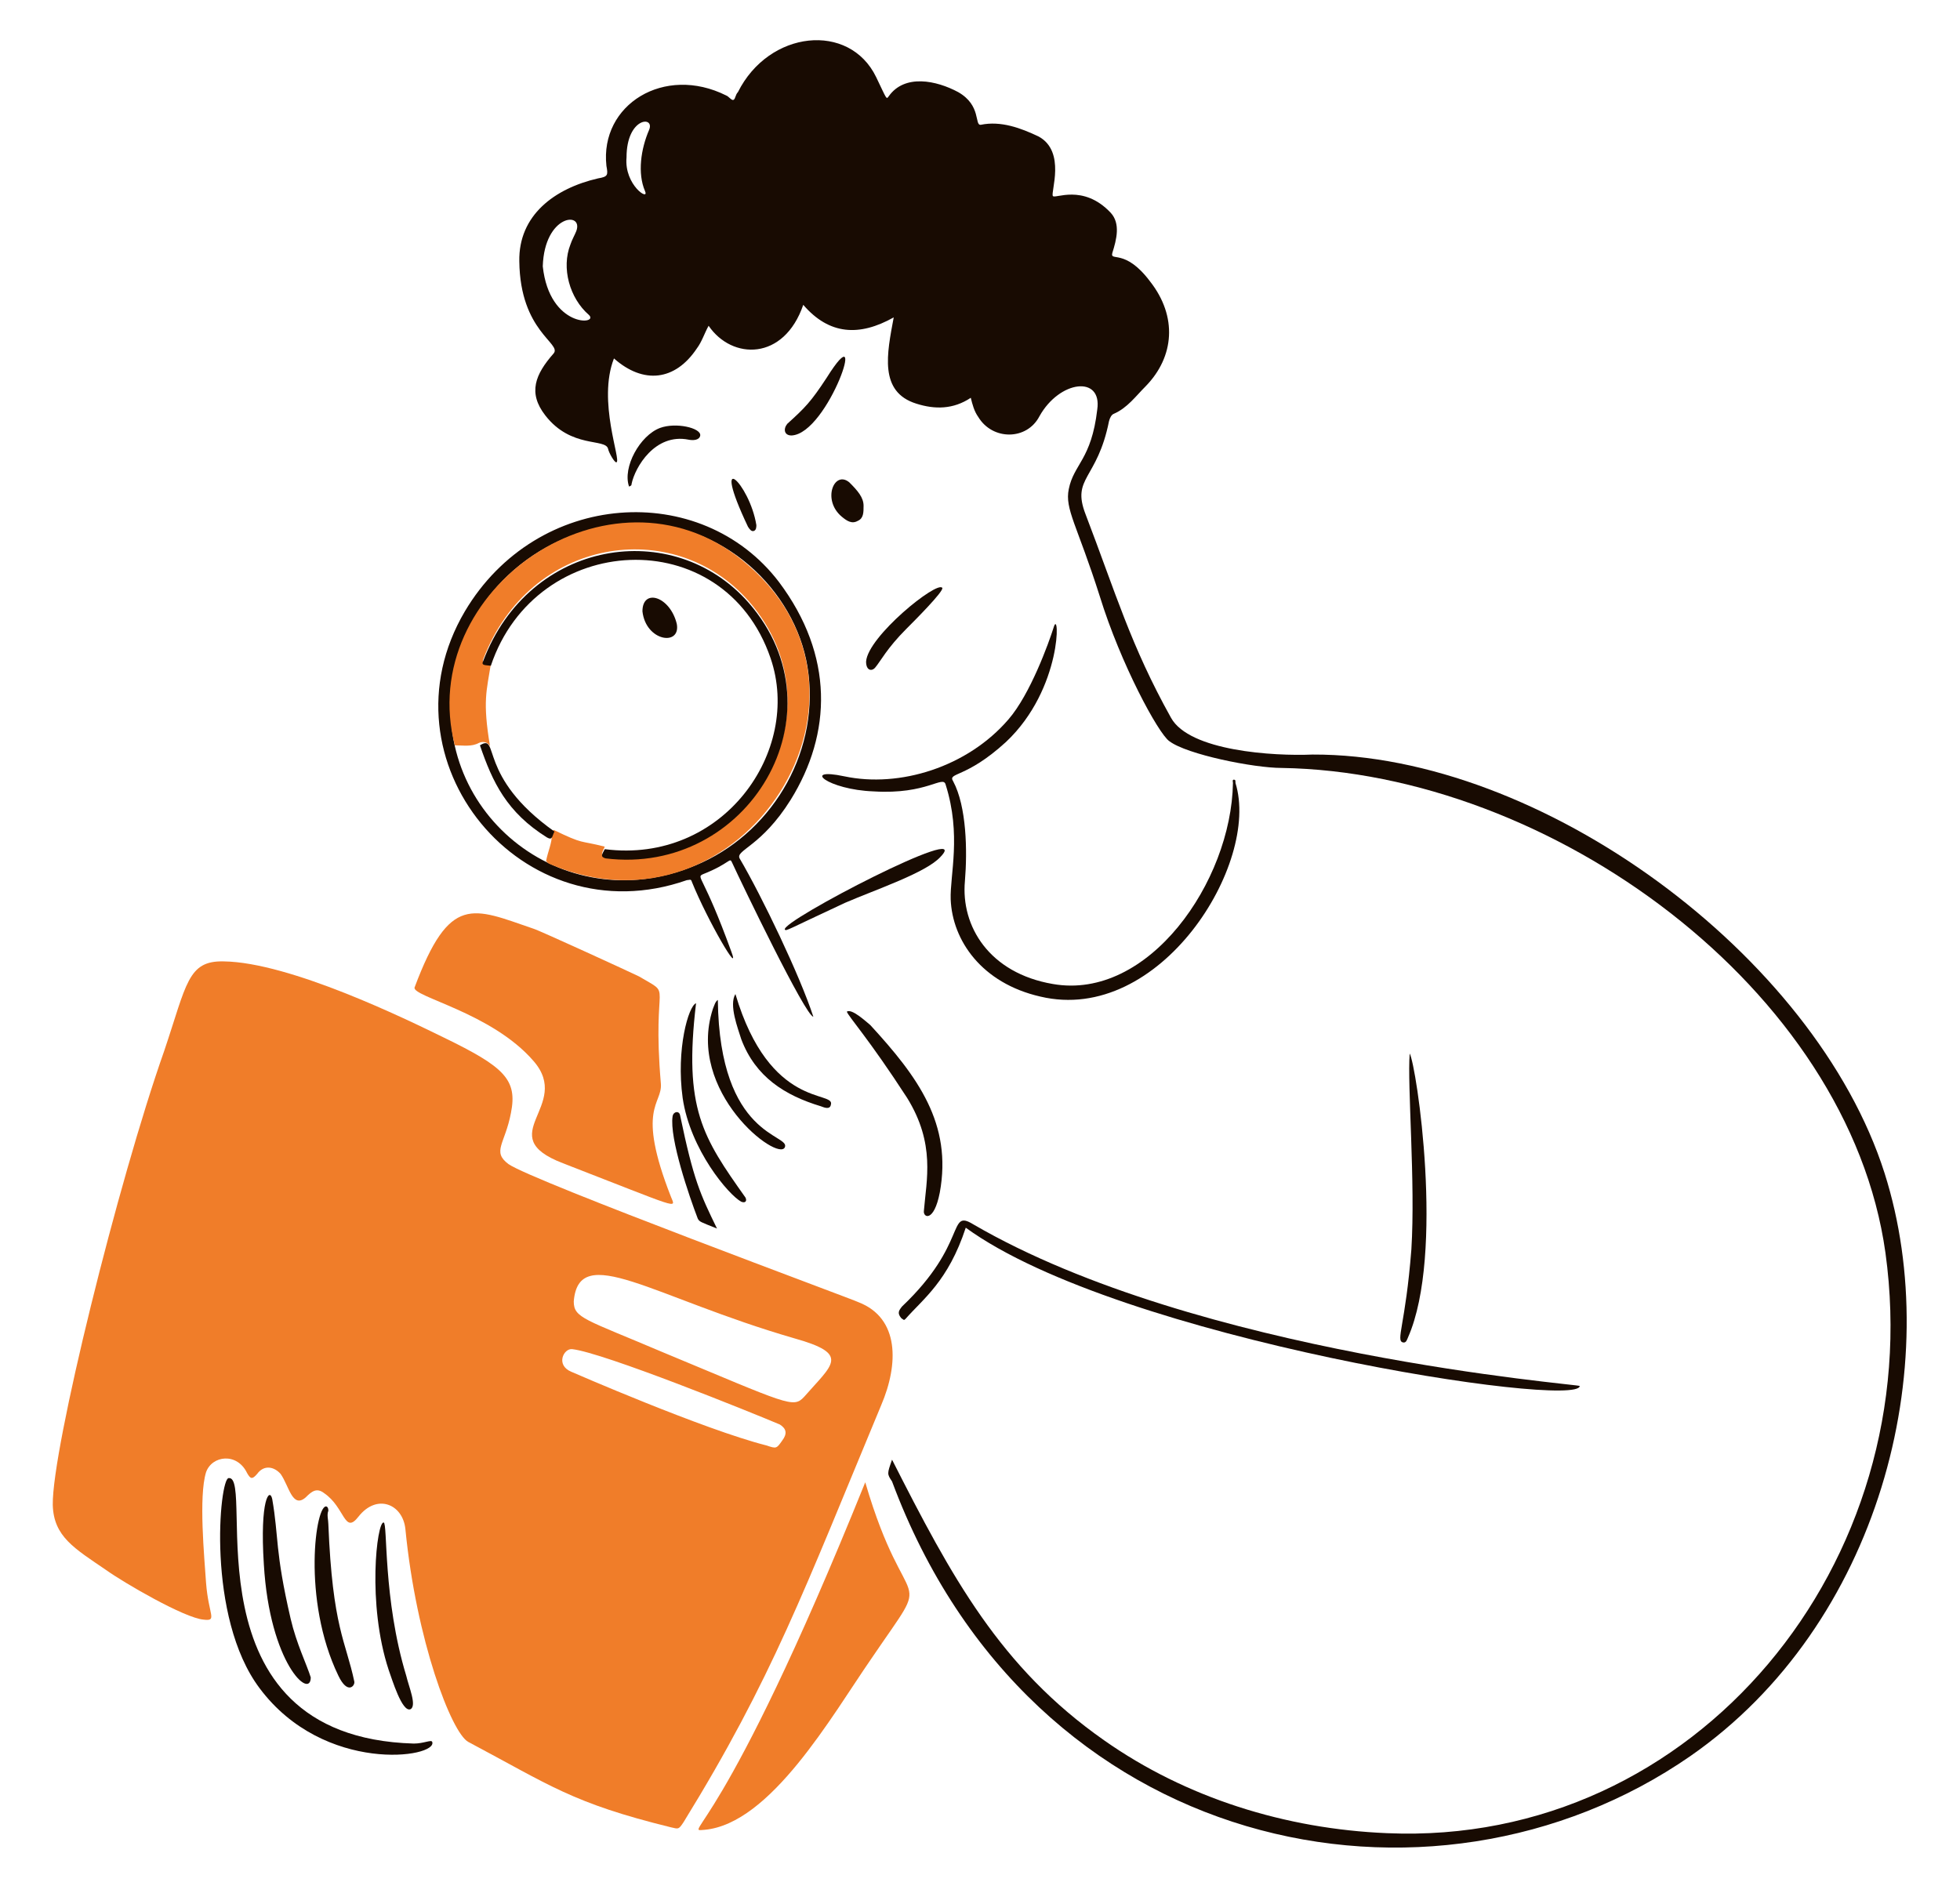 <?xml version="1.0" encoding="UTF-8"?> <svg xmlns="http://www.w3.org/2000/svg" xmlns:xlink="http://www.w3.org/1999/xlink" version="1.1" id="Layer_1" x="0px" y="0px" viewBox="0 0 234 226" style="enable-background:new 0 0 234 226;" xml:space="preserve"> <style type="text/css"> .st0{fill:#F07D29;} .st1{fill:#180B02;} </style> <path class="st0" d="M26.7,114.8c7.9,0.1,21.8,6.9,26.3,9.1c7.2,3.5,8.8,5,8,9c-0.7,3.7-2.3,4.6-0.3,6.1c2.8,2,41.8,16.4,41.8,16.5 c4.9,1.9,4.8,7.4,2.7,12.3c-9.2,22.1-13,32.6-23.6,49.8c-0.6,0.9-0.6,0.8-1.5,0.6c-11.8-2.9-14.4-5-24.2-10.2 c-2-1.1-6.2-12.1-7.5-25.4c-0.3-3-3.4-4.3-5.6-1.5c-1.7,2.2-1.6-1.1-4.1-2.8c-0.9-0.7-1.5-0.2-2.2,0.5c-1.6,1.4-2-1.4-3-2.8 c-0.8-0.9-2-1.1-2.8,0c-0.6,0.7-0.8,0.6-1.2-0.1c-1.2-2.5-4.2-2.1-4.9-0.1c-0.9,2.9-0.2,10.2,0,13.2c0.3,3.9,1.4,4.6-0.3,4.4 c-2.3-0.2-9.5-4.4-11.6-5.9c-3.8-2.6-6.3-4-6.4-7.8c-0.1-6.7,7.8-38.6,13.3-54.2C22.3,117.5,22.4,114.7,26.7,114.8z M68.5,155.4 c0,2,1.3,2.1,10.7,6.1c14.9,6.2,15.5,6.7,16.8,5.3c3.4-3.9,5.6-5.1-1.2-7C77.9,154.9,69.1,148.2,68.5,155.4z M68.3,161.1 c-1-0.1-2,1.9-0.1,2.7c0,0,15.8,6.9,23.3,8.8c1.2,0.4,1.2,0.4,1.9-0.6c0.6-0.8,0.5-1.4-0.3-1.9C89.8,168.7,72,161.5,68.3,161.1z"></path> <path class="st1" d="M106.5,174.3c7.1,14,12.9,24.8,25.3,33.5c9.8,6.9,21.7,10.6,33.8,11.1c36.9,1.6,64.6-32.4,59.5-69.3 c-4.4-31.5-40-57.4-72.1-57.9c-3.3,0-11.3-1.6-13.4-3.2c-1.3-0.9-5.8-9.2-8.3-17.3c-2.7-8.5-4.2-10.4-3.7-12.8 c0.6-3,2.7-3.5,3.4-9.5c0.6-4.1-4.5-3.5-6.9,0.8c-1.5,2.9-5.6,2.9-7.3,0.1c-0.5-0.7-0.7-1.5-0.9-2.3c-2.1,1.4-4.3,1.4-6.5,0.7 c-4.5-1.4-3.5-6-2.7-10.3c-4.1,2.3-7.7,2.1-10.8-1.5c-2.3,6.7-8.5,6.6-11.3,2.5c-0.5,0.9-0.8,1.9-1.4,2.7c-2.6,3.9-6.4,4.3-9.9,1.2 c-2,5.1,0.9,12.2,0.3,12.4c-0.2,0.1-0.9-1.1-1-1.6c-0.3-1.3-4.4,0-7.5-4c-2.1-2.7-1.2-4.9,1-7.4c1-1.2-4-2.6-4.1-11 c-0.1-5.5,4.2-8.7,9.4-9.9c1.2-0.2,1.2-0.4,1-1.5c-0.8-7.3,6.9-12.1,14.3-8.4c0.3,0.1,0.7,0.7,0.9,0.5c0.2-0.1,0.2-0.6,0.5-0.9 c3.7-7.4,13.3-8.4,16.5-1.8c1.3,2.7,1.2,2.7,1.5,2.3c1.9-2.7,5.7-1.9,8.3-0.5c2.8,1.6,1.9,4,2.7,3.9c2.4-0.5,4.8,0.4,6.9,1.4 c3.3,1.8,1.4,6.7,1.7,7.1c0.2,0.4,3.6-1.5,6.9,2c1.2,1.3,0.7,3.2,0.2,4.8c-0.3,1.1,1.5-0.6,4.5,3.4c3.3,4.2,2.9,9-0.5,12.5 c-1.2,1.2-2.2,2.6-3.8,3.3c-0.3,0.1-0.5,0.5-0.6,0.9c-1.4,7-4.5,6.7-2.8,11.1c3.6,9.4,5.4,15.7,10.2,24.3c2.2,4,12.3,4.6,16.9,4.4 c27.2-0.1,60,23.9,68.3,50c7.3,23-0.6,53.9-23.2,69.6c-30.9,21.4-78.7,11.8-95.3-32.8C105.9,176,105.9,176,106.5,174.3z M64.8,31.8 c0.8,7.4,6.8,7,5.5,5.8c-2.3-2-3.3-5.6-2.2-8.4c0.2-0.6,0.5-1.1,0.7-1.6C69.7,25.2,65,25.6,64.8,31.8z M74.8,18.8 c-0.3,3.3,2.8,5.3,2.2,4c-0.9-2.1-0.5-5,0.5-7.3C78.2,13.8,74.8,14,74.8,18.8z"></path> <path class="st0" d="M78.9,129.4c0.2,2.5-3,2.8,1.2,13.5c0.6,1.5,1.3,1.5-12.9-4c-8.6-3.3,1.2-6.8-3.5-12.2 c-5-5.8-14.6-7.7-14.2-8.8c4.2-11.2,6.9-9.5,14.2-7c0.7,0.2,11.8,5.3,12.6,5.7C80.5,119.1,77.8,116.5,78.9,129.4z"></path> <path class="st0" d="M103.3,177c5,17.1,8.5,9.6,0.7,21.1c-4.7,6.8-12,19.7-19.9,20.4C81.4,218.7,86.2,219.4,103.3,177z"></path> <path class="st1" d="M97.1,121.4c-0.9,0-8.6-16-9.7-18.4c-0.3-0.7-0.2,0.1-3.5,1.4c-0.8,0.4,0.1,0.1,3.4,9.2 c1.2,3.2-2.8-3.6-4.7-8.3c-0.1-0.4-0.3-0.2-0.6-0.2c-19.7,6.9-37-14.3-26.5-32.1c8.6-14.5,28.2-15.7,37.5-3.5 c6.6,8.8,6.3,18.1,1.4,26c-3.5,5.6-6.6,6-6.1,7C91,107.1,95.5,116.5,97.1,121.4z M83.8,103c8.7-4,14.2-13.6,12.6-23.4 c-1.5-9.1-10.1-17.5-21-17.1C64.7,63,55.8,70.6,54.1,81.1C51.4,97.2,67.7,110.4,83.8,103z"></path> <path class="st1" d="M120.1,88.6c-4.8,4.4-7,3.6-6.3,4.7c1.6,3,1.7,8.3,1.4,11.9c-0.5,5.4,2.9,11,10.5,12.3 c11.4,2,21.3-12.2,21.5-24c0-0.1-0.1-0.4,0.1-0.4c0.2,0,0.2,0.1,0.2,0.4c3,9.6-9,28.9-23.3,25.5c-7-1.6-10.5-6.7-10.7-11.6 c-0.1-2.9,1.3-7.7-0.6-13.7c-0.3-1.2-2.2,1.2-8.6,0.8c-5.5-0.2-8.7-2.9-3.5-1.8c6.6,1.4,14.7-1.1,19.6-6.8c2.6-3,4.8-9.1,5.4-11 C126.5,72.5,126.9,82.2,120.1,88.6z"></path> <path class="st1" d="M115.3,146.6c-2.1,6.4-5.1,8.5-7.2,10.9c-0.2,0.2-0.2,0.1-0.5-0.1c-0.5-0.6-0.3-0.9,0.1-1.4 c7.9-7.5,5.4-11.7,8.5-9.8c26.8,15.6,72.4,19.1,72.4,19.3C188.5,168.3,133.7,160,115.3,146.6z"></path> <path class="st1" d="M27.3,176.5c3.3-0.4-5.6,30.9,22.1,31.7c1.2,0,2.1-0.5,2.2-0.2c0.7,1.9-12.9,3.9-20.6-6.4 C24.6,193.1,26.2,176.5,27.3,176.5z"></path> <path class="st1" d="M168.3,125.8c0.8,1.4,4.2,23.9-0.2,33.9c-0.1,0.2-0.2,0.7-0.6,0.6c-0.9-0.2,0.3-2.1,1-11.1 C169,141.2,168,129.6,168.3,125.8z"></path> <path class="st1" d="M101.1,120.8c0.6-0.4,2.3,1.2,2.8,1.6c5.7,6.2,9.8,11.8,8.3,20c-0.7,3.6-2,3-1.9,2.2c0.3-3.7,1.4-8-2-13.5 C103.7,124,101.3,121.4,101.1,120.8z"></path> <path class="st1" d="M37.1,200.3c0,2.7-4.9-1.6-5.6-13.5c-0.5-7.8,0.7-9.2,1-7.8c0.8,4.6,0.3,6.1,2.2,14.3 C35.4,196.3,36.6,198.7,37.1,200.3z"></path> <path class="st1" d="M39.2,182c0.5,12.4,2.1,14,3.1,18.8c0.1,0.5-0.8,1.6-1.9-0.7c-4.4-9.1-2.7-20.7-1.4-20.2 c0.2,0.1,0.2,0.4,0.2,0.5C39,180.9,39.2,181.5,39.2,182z"></path> <path class="st1" d="M45.8,181.8c0.5,0-0.1,9.1,2.7,18.3c0.3,1.3,1.3,3.6,0.5,4c-1,0.4-2.2-3.6-2.6-4.7 C43.8,191.5,45,181.7,45.8,181.8z"></path> <path class="st1" d="M83.1,119.8c-1.5,12.6,0.8,16,5.9,23.2c0.2,0.4,0,0.7-0.5,0.5c-1.5-0.8-6.1-6.2-7-12.4 C80.7,125.3,82.2,120.1,83.1,119.8z"></path> <path class="st1" d="M112.3,102.3c-1.7,1.9-7.7,3.9-11.4,5.5c-7.1,3.3-7,3.4-7.2,3.2C93.2,110,116.4,98,112.3,102.3z"></path> <path class="st1" d="M85.7,119.4c0.2,16.5,8.7,16,8,17.6c-0.8,1.8-11.8-6.6-8.6-16.5C85.3,120,85.4,119.6,85.7,119.4z"></path> <path class="st1" d="M87.8,118.7c4.1,13.8,11.9,11.5,11.4,13.2c-0.1,0.6-0.7,0.4-1.2,0.2c-4.3-1.3-7.8-3.5-9.5-8 C88.1,122.8,87,120,87.8,118.7z"></path> <path class="st1" d="M103.4,79c0.2-3,8.5-9.7,9.1-8.8c0.2,0.4-3.4,4-4.3,4.9c-2.3,2.3-3.1,3.9-3.7,4.6 C104.1,80.2,103.4,80.1,103.4,79z"></path> <path class="st1" d="M85.6,146.7c-2-0.8-2.1-0.8-2.3-1.2c-1-2.6-3.4-9.6-3-12.2c0.1-0.6,0.8-0.7,0.9-0.1 C82.8,140.9,83.6,142.6,85.6,146.7z"></path> <path class="st1" d="M94.5,52c-0.9,0-1-0.8-0.5-1.4c2.1-1.9,2.8-2.6,4.7-5.5C103.9,36.8,98.9,51.8,94.5,52z"></path> <path class="st1" d="M75.1,58.1c-0.8-2.3,1.3-6.1,3.7-7c1.9-0.7,4.9,0,4.8,0.9c-0.1,0.6-0.9,0.6-1.4,0.5c-4-0.8-6.4,3.3-6.8,5.3 C75.4,57.9,75.4,58,75.1,58.1z"></path> <path class="st1" d="M103.1,60.4c0,0.8,0,1.5-0.7,1.8c-0.7,0.4-1.3,0-1.9-0.5c-2.4-2-0.9-5.6,0.9-4.1 C102.4,58.6,103.1,59.4,103.1,60.4z"></path> <path class="st1" d="M90.3,62.7c0,0.2,0,0.6-0.3,0.7c-0.3,0.1-0.5-0.2-0.7-0.5C84.7,53.2,89.5,57.7,90.3,62.7z"></path> <path class="st0" d="M54.3,89c-4.8-18.6,18.6-34.7,34.2-22.2c19.8,15.8,0.1,46.2-22.8,36.4c-0.2-0.1-0.3-0.1-0.5-0.4 c0.2-1.1,0.7-2.1,0.7-3.2c0-0.2,0.1-0.4,0.2-0.5c3.7,1.8,3,1.2,6.1,2c-0.3,0.7-0.6,1.1,0.1,1.2c17,2,28.6-17.3,17.1-30.5 c-9-10.3-26.2-7.6-31.7,6.9c-0.2,0.6,0.2,0.6,0.9,0.6c-0.5,3.2-1,4.4-0.1,9.8c-0.3-0.5-0.8-0.6-1.3-0.4C56.3,89.2,55.3,89,54.3,89z"></path> <path class="st1" d="M72.2,101.4c14.1,1.8,23.6-11.7,19.8-22.8C86.4,62.2,64,63.4,58.6,79.5c-0.7-0.1-1.2,0-0.9-0.6 c5.5-14.5,22.7-17.2,31.7-6.9c11.5,13.2-0.1,32.6-17.1,30.5C71.6,102.3,71.9,102,72.2,101.4z"></path> <path class="st1" d="M66.2,99.3c-0.3,0.5-0.2,1.1-0.9,0.7c-4.8-3-6.5-6.6-8-11C59.7,87.5,56.9,92.7,66.2,99.3z"></path> <path class="st1" d="M76.7,73c0-2.8,3.3-1.8,4.1,1.5C81.3,77.2,77.1,76.6,76.7,73z"></path> </svg> 